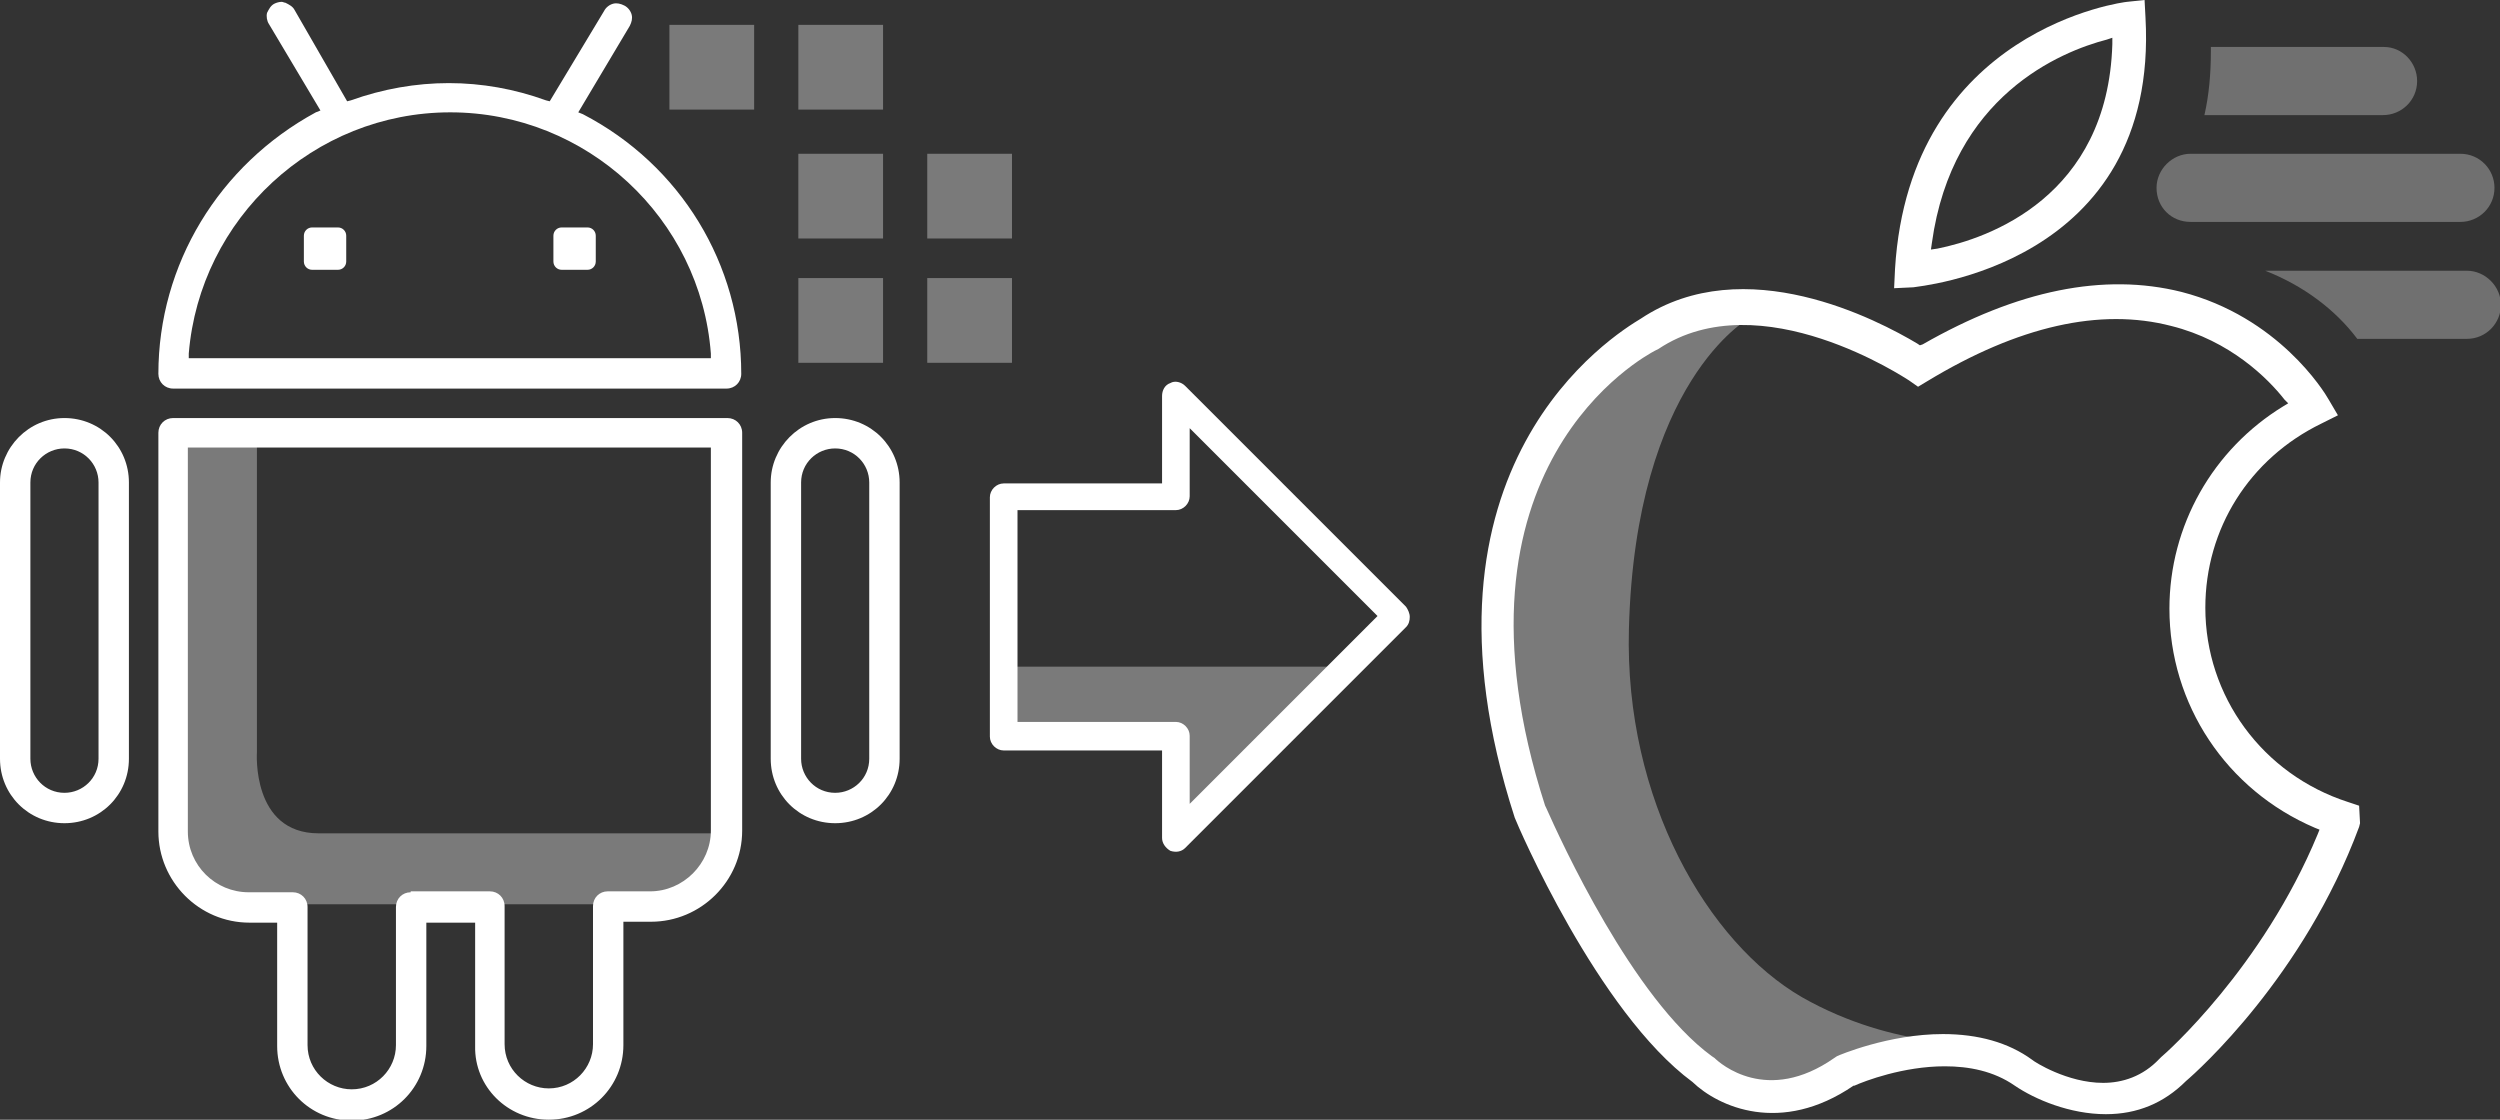 <?xml version="1.0" encoding="utf-8"?>
<!-- Generator: Adobe Illustrator 19.1.0, SVG Export Plug-In . SVG Version: 6.00 Build 0)  -->
<svg version="1.1" id="Layer_1" xmlns="http://www.w3.org/2000/svg" xmlns:xlink="http://www.w3.org/1999/xlink" x="0px" y="0px"
	 viewBox="0 0 271.5 121.6" style="enable-background:new 0 0 271.5 121.6;" xml:space="preserve">
<rect x="0" y="0" width="271.5" height="121.6" fill="#333333" stroke="none"/>
<style type="text/css">
	.st0{clip-path:url(#SVGID_2_);}
	.st1{clip-path:url(#SVGID_4_);fill:#FFFFFF;}
	.st2{opacity:0.35;clip-path:url(#SVGID_4_);}
	.st3{clip-path:url(#SVGID_6_);fill:#FFFFFF;}
	.st4{clip-path:url(#SVGID_8_);fill:#FFFFFF;}
	.st5{clip-path:url(#SVGID_10_);fill:#FFFFFF;}
	.st6{clip-path:url(#SVGID_12_);fill:#FFFFFF;}
	.st7{opacity:0.3;clip-path:url(#SVGID_4_);}
	.st8{clip-path:url(#SVGID_14_);fill:#FFFFFF;}
</style>
<g>
	<defs>
		<rect id="SVGID_1_" width="271.5" height="121.6"/>
	</defs>
	<clipPath id="SVGID_2_">
		<use xlink:href="#SVGID_1_"  style="overflow:visible;"/>
	</clipPath>
	<g class="st0">
		<defs>
			<rect id="SVGID_3_" width="271.5" height="121.6"/>
		</defs>
		<clipPath id="SVGID_4_">
			<use xlink:href="#SVGID_3_"  style="overflow:visible;"/>
		</clipPath>
		<path class="st1" d="M17.2,40.6c0,0.9,0.7,1.6,1.6,1.6h60.1c0.9,0,1.6-0.7,1.6-1.6c0-11.9-6.6-22.7-17.2-28.2l-0.5-0.2l5.6-9.4
			c0.2-0.4,0.3-0.8,0.2-1.2c-0.1-0.4-0.4-0.8-0.8-1c-0.4-0.2-0.8-0.3-1.2-0.2c-0.4,0.1-0.8,0.4-1,0.8l-5.9,9.8l-0.4-0.1
			c-6.9-2.5-14.2-2.5-21.2,0l-0.4,0.1L32,1.1c-0.2-0.4-0.6-0.6-1-0.8c-0.1,0-0.3-0.1-0.4-0.1c-0.3,0-0.6,0.1-0.8,0.2
			c-0.4,0.2-0.6,0.6-0.8,1c-0.1,0.4,0,0.9,0.2,1.2l5.6,9.4l-0.5,0.2C23.8,17.9,17.2,28.7,17.2,40.6 M48.9,12.2
			c14.8,0,27.2,11.5,28.3,26.2l0,0.5H20.5l0-0.5C21.7,23.7,34.1,12.2,48.9,12.2"/>
		<path class="st1" d="M63.8,29.3c0.5,0,0.9-0.4,0.9-0.9v-2.8c0-0.5-0.4-0.9-0.9-0.9H61c-0.5,0-0.9,0.4-0.9,0.9v2.8
			c0,0.5,0.4,0.9,0.9,0.9H63.8z"/>
		<path class="st1" d="M33.9,24.7c-0.5,0-0.9,0.4-0.9,0.9v2.8c0,0.5,0.4,0.9,0.9,0.9h2.8c0.5,0,0.9-0.4,0.9-0.9v-2.8
			c0-0.5-0.4-0.9-0.9-0.9H33.9z"/>
		<path class="st1" d="M59.6,121.6c4.5,0,8.1-3.6,8.1-8.1v-13.4h3c5.4,0,9.9-4.4,9.9-9.9V47c0-0.9-0.7-1.6-1.6-1.6H18.8
			c-0.9,0-1.6,0.7-1.6,1.6v43.3c0,5.4,4.4,9.9,9.9,9.9h3v13.4c0,4.5,3.6,8.1,8.1,8.1s8.1-3.6,8.1-8.1v-13.4h5.3v13.4
			C51.5,118,55.1,121.6,59.6,121.6 M44.6,96.9c-0.9,0-1.6,0.7-1.6,1.6v15c0,2.6-2.1,4.8-4.8,4.8c-2.6,0-4.8-2.1-4.8-4.8v-15
			c0-0.9-0.7-1.6-1.6-1.6H27c-3.6,0-6.6-2.9-6.6-6.6V48.6h56.8v41.6c0,3.6-3,6.6-6.6,6.6H66c-0.9,0-1.6,0.7-1.6,1.6v15
			c0,2.6-2.1,4.8-4.8,4.8c-2.6,0-4.8-2.1-4.8-4.8v-15c0-0.9-0.7-1.6-1.6-1.6H44.6z"/>
		<path class="st1" d="M90.7,45.4c-3.9,0-7,3.2-7,7v30c0,3.9,3.1,7,7,7c3.9,0,7-3.1,7-7v-30C97.7,48.5,94.6,45.4,90.7,45.4
			 M94.4,82.4c0,2.1-1.7,3.7-3.7,3.7c-2.1,0-3.7-1.7-3.7-3.7v-30c0-2.1,1.7-3.7,3.7-3.7c2.1,0,3.7,1.7,3.7,3.7V82.4z"/>
		<path class="st1" d="M7,45.4c-3.9,0-7,3.2-7,7v30c0,3.9,3.1,7,7,7s7-3.1,7-7v-30C14,48.5,10.9,45.4,7,45.4 M10.7,82.4
			c0,2.1-1.7,3.7-3.7,3.7c-2.1,0-3.7-1.7-3.7-3.7v-30c0-2.1,1.7-3.7,3.7-3.7c2.1,0,3.7,1.7,3.7,3.7V82.4z"/>
		<path class="st1" d="M233,1.9L233,1.9L232.9,0L231,0.2c-0.2,0-23.6,2.9-25.2,29l-0.1,2.1l2.1-0.1C208,31.1,234.5,29,233,1.9
			 M210.4,27l-0.7,0.1l0.1-0.7c2.2-16,14-20.8,19-22.1l0.6-0.2l0,0.7C228.9,21.4,215.9,25.9,210.4,27"/>
		<path class="st1" d="M164.5,88.8c0.3,0.8,9,21.1,19.3,28.7c2.8,2.7,9.6,5.8,17.5,0.4l0.1,0c1.1-0.5,5.3-2.1,9.8-2.1
			c2.6,0,5.3,0.5,7.6,2.1c2.2,1.5,6,3.1,9.9,3.1c3.4,0,6.3-1.2,8.7-3.6c1.3-1.1,12.8-11.4,18.8-27.6l0.1-0.4l-0.1-1.9l-1.2-0.4
			c-9.3-3-15.5-11.5-15.5-21.1c0-8.6,4.8-16.2,12.6-20l1.8-0.9l-1-1.7c-0.5-0.9-5.5-9-16-11.7c-8.4-2.1-17.8-0.2-28.1,5.7l-0.3,0.1
			l-0.3-0.2c-4.2-2.5-18.7-10.2-30-2.7C175.4,36.3,152.1,50.5,164.5,88.8 M180.1,37.9c11.1-7.4,27,3.3,27.2,3.4l1,0.7l1-0.6
			c9.9-6,18.8-8,26.5-6c6.4,1.6,10.5,5.7,12.3,8l0.4,0.4l-0.5,0.3c-7.7,4.7-12.4,13-12.4,22c0,10.4,6.2,19.7,15.8,23.8l0.5,0.2
			l-0.2,0.5c-6,14.5-16.5,23.8-17,24.2l-0.2,0.2c-1.8,1.9-4,2.6-6.1,2.6c-3.9,0-7.5-2.3-7.7-2.5c-2.6-1.9-5.9-2.8-9.7-2.8
			c-5.9,0-11.3,2.3-11.5,2.4l-0.3,0.2c-7.3,5.1-12.4,0.6-13,0l-0.3-0.2c-8.6-6.3-16.4-23.4-18-27l0,0l-0.1-0.2
			c-11.9-36.9,11-48.9,11.9-49.4L180.1,37.9z"/>
		<path class="st1" d="M127.1,92.4c0.6,0.2,1.2,0.1,1.6-0.3l24-24c0.3-0.3,0.4-0.7,0.4-1.1s-0.2-0.8-0.4-1.1l-24-24
			c-0.4-0.4-1.1-0.6-1.6-0.3c-0.6,0.2-0.9,0.8-0.9,1.4v9.5H109c-0.8,0-1.5,0.7-1.5,1.5v26c0,0.8,0.7,1.5,1.5,1.5h17.2V91
			C126.2,91.6,126.6,92.1,127.1,92.4 M110.5,78.4v-23h17.2c0.8,0,1.5-0.7,1.5-1.5v-7.4l20.4,20.4l-20.4,20.4v-7.4
			c0-0.8-0.7-1.5-1.5-1.5H110.5z"/>
		<g class="st2">
			<g>
				<defs>
					<rect id="SVGID_5_" x="162.4" y="34.5" width="53.3" height="83.9"/>
				</defs>
				<clipPath id="SVGID_6_">
					<use xlink:href="#SVGID_5_"  style="overflow:visible;"/>
				</clipPath>
				<path class="st3" d="M189.9,34.6c0,0-12.3,6.8-13,33.7c-0.5,18.6,8.6,34.1,18.8,40c10.2,5.8,20,5,20,5s-16.2,4.5-20.5,5
					c-4.3,0.5-21.7,0.2-30.8-37C155.2,44.1,180.9,32.9,189.9,34.6"/>
			</g>
		</g>
		<g class="st2">
			<g>
				<defs>
					<rect id="SVGID_7_" x="18.4" y="47.2" width="60.6" height="51"/>
				</defs>
				<clipPath id="SVGID_8_">
					<use xlink:href="#SVGID_7_"  style="overflow:visible;"/>
				</clipPath>
				<path class="st4" d="M27.9,47.3v34.4c0,0-0.6,8.8,6.7,8.8H79c0,0-0.4,7.8-6.6,7.8H27c-6.8,0-8.6-6.9-8.6-9.1
					c0-21,0.2-41.9,0.2-41.9L27.9,47.3z"/>
			</g>
		</g>
		<g class="st2">
			<g>
				<defs>
					<rect id="SVGID_9_" x="109" y="72.4" width="37.2" height="18.3"/>
				</defs>
				<clipPath id="SVGID_10_">
					<use xlink:href="#SVGID_9_"  style="overflow:visible;"/>
				</clipPath>
				<polygon class="st5" points="109.2,72.4 146.2,72.4 128,90.8 127,80.1 109,80.1 				"/>
			</g>
		</g>
		<g class="st2">
			<g>
				<defs>
					<rect id="SVGID_11_" x="72.7" y="2.7" width="37.3" height="36.7"/>
				</defs>
				<clipPath id="SVGID_12_">
					<use xlink:href="#SVGID_11_"  style="overflow:visible;"/>
				</clipPath>
				<rect x="100.7" y="30.2" class="st6" width="9.2" height="9.2"/>
				<rect x="100.7" y="16.7" class="st6" width="9.2" height="9.2"/>
				<rect x="86.7" y="30.2" class="st6" width="9.2" height="9.2"/>
				<rect x="86.7" y="16.7" class="st6" width="9.2" height="9.2"/>
				<rect x="86.7" y="2.7" class="st6" width="9.2" height="9.2"/>
				<rect x="72.7" y="2.7" class="st6" width="9.2" height="9.2"/>
			</g>
		</g>
		<g class="st7">
			<g>
				<defs>
					<rect id="SVGID_13_" x="234.2" y="5.1" width="37.3" height="31.7"/>
				</defs>
				<clipPath id="SVGID_14_">
					<use xlink:href="#SVGID_13_"  style="overflow:visible;"/>
				</clipPath>
				<path class="st8" d="M237.9,24.1h29.3c2,0,3.7-1.6,3.7-3.7c0-2-1.6-3.7-3.7-3.7h-29.3c-2,0-3.7,1.7-3.7,3.7
					C234.2,22.5,235.8,24.1,237.9,24.1"/>
				<path class="st8" d="M246,29.4h21.9c2,0,3.7,1.7,3.7,3.7c0,2-1.6,3.7-3.7,3.7H256C253.6,33.6,250.1,31,246,29.4"/>
				<path class="st8" d="M258.9,5.1h-18.8c0,0.2,0,0.3,0,0.5c0,2.4-0.2,4.7-0.7,6.9h19.4c2,0,3.7-1.6,3.7-3.7
					C262.5,6.8,260.9,5.1,258.9,5.1"/>
			</g>
		</g>
	</g>
</g>
</svg>
